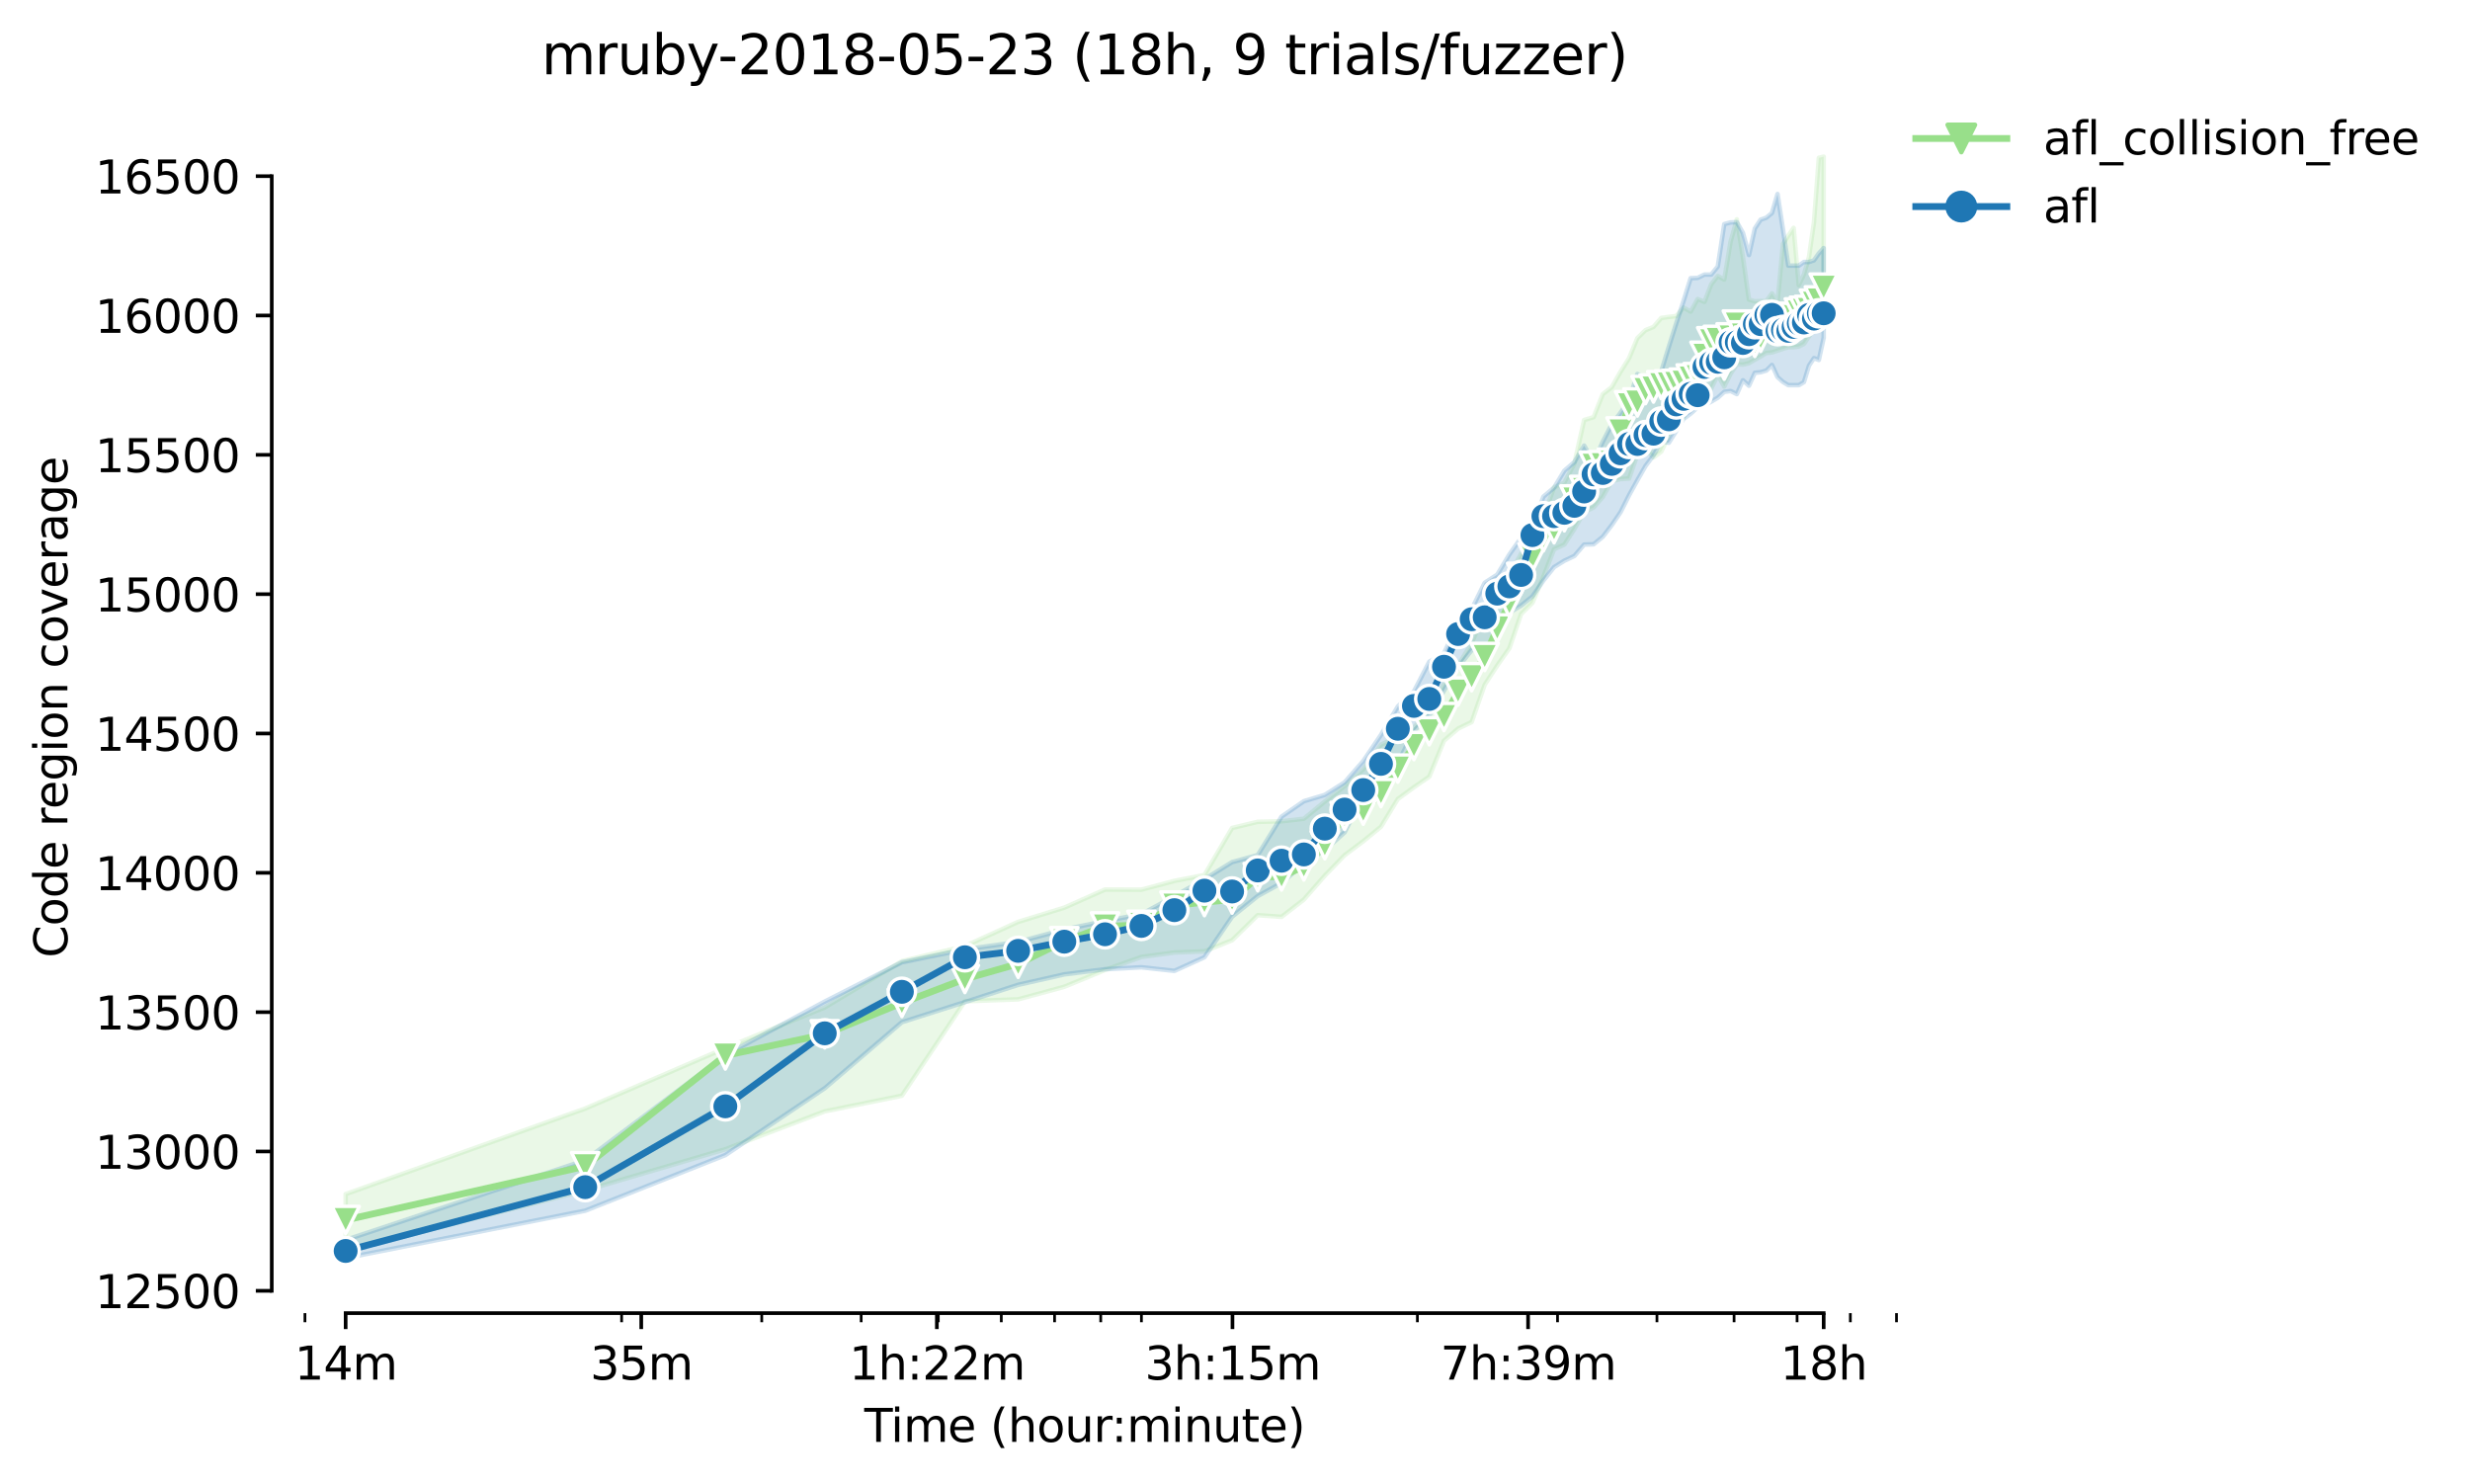 <?xml version="1.0" encoding="utf-8" standalone="no"?>
<!DOCTYPE svg PUBLIC "-//W3C//DTD SVG 1.1//EN"
  "http://www.w3.org/Graphics/SVG/1.1/DTD/svg11.dtd">
<svg height="325.986pt" version="1.1" viewBox="0 0 542.545 325.986" width="542.545pt" xmlns="http://www.w3.org/2000/svg" xmlns:xlink="http://www.w3.org/1999/xlink">
 <defs>
  <style type="text/css">*{stroke-linecap:butt;stroke-linejoin:round;}</style>
 </defs>
 <g id="figure_1">
  <g id="patch_1">
   <path d="M 0 325.986 
L 542.545 325.986 
L 542.545 0 
L 0 0 
z
" style="fill:#ffffff;"/>
  </g>
  <g id="axes_1">
   <g id="patch_2">
    <path d="M 59.691 288.43 
L 416.811 288.43 
L 416.811 22.318 
L 59.691 22.318 
z
" style="fill:#ffffff;"/>
   </g>
   <g id="PolyCollection_1">
    <defs>
     <path d="M 75.923 -63.699 
L 75.923 -51.274 
L 128.542 -64.495 
L 159.322 -73.554 
L 181.161 -81.878 
L 198.101 -85.305 
L 211.941 -106.054 
L 223.643 -106.483 
L 233.78 -109.237 
L 242.721 -112.94 
L 250.719 -115.786 
L 257.955 -116.766 
L 264.56 -117.01 
L 270.636 -119.459 
L 276.262 -124.967 
L 281.5 -124.6 
L 286.399 -128.395 
L 291.001 -133.659 
L 295.34 -138.127 
L 299.445 -141.21 
L 303.338 -144.4 
L 307.042 -150.491 
L 310.574 -153.061 
L 313.948 -155.387 
L 317.179 -163.283 
L 320.278 -165.945 
L 323.255 -167.384 
L 326.12 -175.585 
L 328.881 -179.809 
L 331.545 -183.603 
L 334.118 -191.132 
L 336.608 -193.58 
L 339.018 -199.334 
L 341.354 -205.332 
L 343.62 -206.372 
L 345.82 -209.8 
L 347.959 -213.534 
L 350.039 -214.513 
L 352.063 -216.839 
L 354.035 -220.327 
L 355.957 -220.756 
L 357.832 -220.878 
L 359.661 -226.142 
L 361.447 -227.458 
L 363.193 -225.499 
L 364.899 -226.785 
L 366.567 -230.304 
L 368.2 -232.967 
L 369.798 -234.208 
L 371.363 -237.71 
L 372.897 -238.567 
L 374.4 -238.2 
L 375.874 -240.709 
L 377.32 -243.586 
L 378.739 -241.077 
L 380.132 -243.892 
L 381.5 -245.973 
L 382.843 -245.912 
L 384.164 -246.218 
L 385.461 -246.983 
L 386.737 -247.687 
L 387.992 -248.452 
L 389.226 -248.574 
L 390.441 -248.972 
L 391.637 -249.37 
L 392.814 -249.737 
L 393.973 -249.737 
L 395.114 -249.89 
L 396.239 -250.441 
L 397.347 -252.094 
L 398.439 -253.685 
L 399.516 -258.276 
L 400.578 -256.011 
L 400.578 -291.572 
L 400.578 -291.572 
L 399.516 -291.327 
L 398.439 -277.127 
L 397.347 -269.538 
L 396.239 -265.682 
L 395.114 -263.356 
L 393.973 -275.934 
L 392.814 -274.22 
L 391.637 -272.415 
L 390.441 -259.561 
L 389.226 -261.55 
L 387.992 -259.867 
L 386.737 -259.867 
L 385.461 -259.806 
L 384.164 -260.173 
L 382.843 -269.538 
L 381.5 -277.801 
L 380.132 -272.904 
L 378.739 -264.58 
L 377.32 -265.366 
L 375.874 -263.54 
L 374.4 -259.683 
L 372.897 -260.296 
L 371.363 -257.541 
L 369.798 -258.429 
L 368.2 -256.563 
L 366.567 -256.378 
L 364.899 -256.142 
L 363.193 -254.175 
L 361.447 -253.471 
L 359.661 -251.727 
L 357.832 -247.32 
L 355.957 -244.321 
L 354.035 -240.954 
L 352.063 -239.424 
L 350.039 -234.344 
L 347.959 -233.732 
L 345.82 -224.184 
L 343.62 -219.96 
L 341.354 -218.92 
L 339.018 -212.554 
L 336.608 -207.535 
L 334.118 -204.353 
L 331.545 -199.701 
L 328.881 -195.233 
L 326.12 -191.56 
L 323.255 -184.705 
L 320.278 -179.822 
L 317.179 -175.769 
L 313.948 -170.015 
L 310.574 -166.159 
L 307.042 -164.201 
L 303.338 -162.426 
L 299.445 -157.04 
L 295.34 -153.306 
L 291.001 -149.94 
L 286.399 -146.145 
L 281.5 -145.594 
L 276.262 -145.472 
L 270.636 -144.125 
L 264.56 -133.781 
L 257.955 -132.496 
L 250.719 -130.568 
L 242.721 -130.598 
L 233.78 -126.62 
L 223.643 -123.498 
L 211.941 -118.173 
L 198.101 -114.868 
L 181.161 -104.708 
L 159.322 -95.772 
L 128.542 -82.49 
L 75.923 -63.699 
z
" id="ma0860c6c07" style="stroke:#98df8a;stroke-opacity:0.2;"/>
    </defs>
    <g clip-path="url(#p2aa9635c34)">
     <use style="fill:#98df8a;fill-opacity:0.2;stroke:#98df8a;stroke-opacity:0.2;" x="0" xlink:href="#ma0860c6c07" y="325.986"/>
    </g>
   </g>
   <g id="PolyCollection_2">
    <defs>
     <path d="M 75.923 -53.631 
L 75.923 -49.652 
L 128.542 -60.054 
L 159.322 -72.268 
L 181.161 -86.958 
L 198.101 -101.464 
L 211.941 -105.871 
L 223.643 -109.666 
L 233.78 -111.961 
L 242.721 -113.093 
L 250.719 -113.522 
L 257.955 -112.726 
L 264.56 -115.725 
L 270.636 -124.631 
L 276.262 -129.16 
L 281.5 -132.037 
L 286.399 -136.291 
L 291.001 -139.257 
L 295.34 -143.146 
L 299.445 -151.194 
L 303.338 -155.693 
L 307.042 -158.447 
L 310.574 -165.425 
L 313.948 -168.791 
L 317.179 -174.3 
L 320.278 -179.441 
L 323.255 -183.175 
L 326.12 -183.603 
L 328.881 -186.235 
L 331.545 -191.438 
L 334.118 -192.968 
L 336.608 -194.988 
L 339.018 -198.477 
L 341.354 -201.415 
L 343.62 -202.822 
L 345.82 -203.863 
L 347.959 -206.372 
L 350.039 -206.434 
L 352.063 -208.086 
L 354.035 -210.657 
L 355.957 -213.472 
L 357.832 -217.206 
L 359.661 -220.511 
L 361.447 -223.633 
L 363.193 -225.959 
L 364.899 -229.019 
L 366.567 -228.743 
L 368.2 -231.345 
L 369.798 -233.977 
L 371.363 -235.14 
L 372.897 -236.547 
L 374.4 -237.037 
L 375.874 -237.771 
L 377.32 -238.628 
L 378.739 -239.914 
L 380.132 -240.097 
L 381.5 -239.424 
L 382.843 -242.454 
L 384.164 -241.26 
L 385.461 -244.099 
L 386.737 -244.229 
L 387.992 -244.596 
L 389.226 -245.82 
L 390.441 -243.158 
L 391.637 -242.087 
L 392.814 -241.383 
L 393.973 -241.383 
L 395.114 -241.383 
L 396.239 -242.056 
L 397.347 -245.667 
L 398.439 -247.32 
L 399.516 -246.922 
L 400.578 -251.788 
L 400.578 -271.496 
L 400.578 -271.496 
L 399.516 -270.333 
L 398.439 -268.803 
L 397.347 -268.436 
L 396.239 -268.436 
L 395.114 -267.64 
L 393.973 -267.64 
L 392.814 -267.64 
L 391.637 -275.567 
L 390.441 -283.371 
L 389.226 -279.208 
L 387.992 -278.168 
L 386.737 -277.74 
L 385.461 -275.799 
L 384.164 -269.966 
L 382.843 -274.832 
L 381.5 -277.189 
L 380.132 -277.127 
L 378.739 -276.76 
L 377.32 -267.457 
L 375.874 -265.682 
L 374.4 -265.682 
L 372.897 -264.947 
L 371.363 -264.886 
L 369.798 -259.867 
L 368.2 -254.971 
L 366.567 -249.829 
L 364.899 -244.382 
L 363.193 -244.205 
L 361.447 -242.913 
L 359.661 -243.831 
L 357.832 -238.139 
L 355.957 -235.323 
L 354.035 -232.814 
L 352.063 -228.958 
L 350.039 -224.551 
L 347.959 -228.102 
L 345.82 -224.49 
L 343.62 -222.592 
L 341.354 -218.859 
L 339.018 -216.9 
L 336.608 -210.351 
L 334.118 -207.841 
L 331.545 -204.199 
L 328.881 -199.762 
L 326.12 -197.987 
L 323.255 -192.172 
L 320.278 -189.051 
L 317.179 -182.502 
L 313.948 -180.637 
L 310.574 -174.116 
L 307.042 -170.811 
L 303.338 -164.568 
L 299.445 -158.815 
L 295.34 -154.132 
L 291.001 -151.378 
L 286.399 -150.001 
L 281.5 -146.615 
L 276.262 -138.157 
L 270.636 -136.627 
L 264.56 -132.863 
L 257.955 -129.129 
L 250.719 -125.181 
L 242.721 -123.682 
L 233.78 -121.821 
L 223.643 -119.091 
L 211.941 -117.439 
L 198.101 -114.623 
L 181.161 -105.993 
L 159.322 -94.241 
L 128.542 -71.136 
L 75.923 -53.631 
z
" id="m2791c856d9" style="stroke:#1f77b4;stroke-opacity:0.2;"/>
    </defs>
    <g clip-path="url(#p2aa9635c34)">
     <use style="fill:#1f77b4;fill-opacity:0.2;stroke:#1f77b4;stroke-opacity:0.2;" x="0" xlink:href="#m2791c856d9" y="325.986"/>
    </g>
   </g>
   <g id="matplotlib.axis_1">
    <g id="xtick_1">
     <g id="line2d_1">
      <defs>
       <path d="M 0 0 
L 0 3.5 
" id="m7e7cefda43" style="stroke:#000000;stroke-width:0.8;"/>
      </defs>
      <g>
       <use style="stroke:#000000;stroke-width:0.8;" x="75.923" xlink:href="#m7e7cefda43" y="288.43"/>
      </g>
     </g>
     <g id="text_1">
      <!-- 14m -->
      <g transform="translate(64.691 303.029)scale(0.1 -0.1)">
       <defs>
        <path d="M 794 531 
L 1825 531 
L 1825 4091 
L 703 3866 
L 703 4441 
L 1819 4666 
L 2450 4666 
L 2450 531 
L 3481 531 
L 3481 0 
L 794 0 
L 794 531 
z
" id="DejaVuSans-31" transform="scale(0.016)"/>
        <path d="M 2419 4116 
L 825 1625 
L 2419 1625 
L 2419 4116 
z
M 2253 4666 
L 3047 4666 
L 3047 1625 
L 3713 1625 
L 3713 1100 
L 3047 1100 
L 3047 0 
L 2419 0 
L 2419 1100 
L 313 1100 
L 313 1709 
L 2253 4666 
z
" id="DejaVuSans-34" transform="scale(0.016)"/>
        <path d="M 3328 2828 
Q 3544 3216 3844 3400 
Q 4144 3584 4550 3584 
Q 5097 3584 5394 3201 
Q 5691 2819 5691 2113 
L 5691 0 
L 5113 0 
L 5113 2094 
Q 5113 2597 4934 2840 
Q 4756 3084 4391 3084 
Q 3944 3084 3684 2787 
Q 3425 2491 3425 1978 
L 3425 0 
L 2847 0 
L 2847 2094 
Q 2847 2600 2669 2842 
Q 2491 3084 2119 3084 
Q 1678 3084 1418 2786 
Q 1159 2488 1159 1978 
L 1159 0 
L 581 0 
L 581 3500 
L 1159 3500 
L 1159 2956 
Q 1356 3278 1631 3431 
Q 1906 3584 2284 3584 
Q 2666 3584 2933 3390 
Q 3200 3197 3328 2828 
z
" id="DejaVuSans-6d" transform="scale(0.016)"/>
       </defs>
       <use xlink:href="#DejaVuSans-31"/>
       <use x="63.623" xlink:href="#DejaVuSans-34"/>
       <use x="127.246" xlink:href="#DejaVuSans-6d"/>
      </g>
     </g>
    </g>
    <g id="xtick_2">
     <g id="line2d_2">
      <g>
       <use style="stroke:#000000;stroke-width:0.8;" x="140.854" xlink:href="#m7e7cefda43" y="288.43"/>
      </g>
     </g>
     <g id="text_2">
      <!-- 35m -->
      <g transform="translate(129.622 303.029)scale(0.1 -0.1)">
       <defs>
        <path d="M 2597 2516 
Q 3050 2419 3304 2112 
Q 3559 1806 3559 1356 
Q 3559 666 3084 287 
Q 2609 -91 1734 -91 
Q 1441 -91 1130 -33 
Q 819 25 488 141 
L 488 750 
Q 750 597 1062 519 
Q 1375 441 1716 441 
Q 2309 441 2620 675 
Q 2931 909 2931 1356 
Q 2931 1769 2642 2001 
Q 2353 2234 1838 2234 
L 1294 2234 
L 1294 2753 
L 1863 2753 
Q 2328 2753 2575 2939 
Q 2822 3125 2822 3475 
Q 2822 3834 2567 4026 
Q 2313 4219 1838 4219 
Q 1578 4219 1281 4162 
Q 984 4106 628 3988 
L 628 4550 
Q 988 4650 1302 4700 
Q 1616 4750 1894 4750 
Q 2613 4750 3031 4423 
Q 3450 4097 3450 3541 
Q 3450 3153 3228 2886 
Q 3006 2619 2597 2516 
z
" id="DejaVuSans-33" transform="scale(0.016)"/>
        <path d="M 691 4666 
L 3169 4666 
L 3169 4134 
L 1269 4134 
L 1269 2991 
Q 1406 3038 1543 3061 
Q 1681 3084 1819 3084 
Q 2600 3084 3056 2656 
Q 3513 2228 3513 1497 
Q 3513 744 3044 326 
Q 2575 -91 1722 -91 
Q 1428 -91 1123 -41 
Q 819 9 494 109 
L 494 744 
Q 775 591 1075 516 
Q 1375 441 1709 441 
Q 2250 441 2565 725 
Q 2881 1009 2881 1497 
Q 2881 1984 2565 2268 
Q 2250 2553 1709 2553 
Q 1456 2553 1204 2497 
Q 953 2441 691 2322 
L 691 4666 
z
" id="DejaVuSans-35" transform="scale(0.016)"/>
       </defs>
       <use xlink:href="#DejaVuSans-33"/>
       <use x="63.623" xlink:href="#DejaVuSans-35"/>
       <use x="127.246" xlink:href="#DejaVuSans-6d"/>
      </g>
     </g>
    </g>
    <g id="xtick_3">
     <g id="line2d_3">
      <g>
       <use style="stroke:#000000;stroke-width:0.8;" x="205.786" xlink:href="#m7e7cefda43" y="288.43"/>
      </g>
     </g>
     <g id="text_3">
      <!-- 1h:22m -->
      <g transform="translate(186.518 303.029)scale(0.1 -0.1)">
       <defs>
        <path d="M 3513 2113 
L 3513 0 
L 2938 0 
L 2938 2094 
Q 2938 2591 2744 2837 
Q 2550 3084 2163 3084 
Q 1697 3084 1428 2787 
Q 1159 2491 1159 1978 
L 1159 0 
L 581 0 
L 581 4863 
L 1159 4863 
L 1159 2956 
Q 1366 3272 1645 3428 
Q 1925 3584 2291 3584 
Q 2894 3584 3203 3211 
Q 3513 2838 3513 2113 
z
" id="DejaVuSans-68" transform="scale(0.016)"/>
        <path d="M 750 794 
L 1409 794 
L 1409 0 
L 750 0 
L 750 794 
z
M 750 3309 
L 1409 3309 
L 1409 2516 
L 750 2516 
L 750 3309 
z
" id="DejaVuSans-3a" transform="scale(0.016)"/>
        <path d="M 1228 531 
L 3431 531 
L 3431 0 
L 469 0 
L 469 531 
Q 828 903 1448 1529 
Q 2069 2156 2228 2338 
Q 2531 2678 2651 2914 
Q 2772 3150 2772 3378 
Q 2772 3750 2511 3984 
Q 2250 4219 1831 4219 
Q 1534 4219 1204 4116 
Q 875 4013 500 3803 
L 500 4441 
Q 881 4594 1212 4672 
Q 1544 4750 1819 4750 
Q 2544 4750 2975 4387 
Q 3406 4025 3406 3419 
Q 3406 3131 3298 2873 
Q 3191 2616 2906 2266 
Q 2828 2175 2409 1742 
Q 1991 1309 1228 531 
z
" id="DejaVuSans-32" transform="scale(0.016)"/>
       </defs>
       <use xlink:href="#DejaVuSans-31"/>
       <use x="63.623" xlink:href="#DejaVuSans-68"/>
       <use x="127.002" xlink:href="#DejaVuSans-3a"/>
       <use x="160.693" xlink:href="#DejaVuSans-32"/>
       <use x="224.316" xlink:href="#DejaVuSans-32"/>
       <use x="287.939" xlink:href="#DejaVuSans-6d"/>
      </g>
     </g>
    </g>
    <g id="xtick_4">
     <g id="line2d_4">
      <g>
       <use style="stroke:#000000;stroke-width:0.8;" x="270.717" xlink:href="#m7e7cefda43" y="288.43"/>
      </g>
     </g>
     <g id="text_4">
      <!-- 3h:15m -->
      <g transform="translate(251.45 303.029)scale(0.1 -0.1)">
       <use xlink:href="#DejaVuSans-33"/>
       <use x="63.623" xlink:href="#DejaVuSans-68"/>
       <use x="127.002" xlink:href="#DejaVuSans-3a"/>
       <use x="160.693" xlink:href="#DejaVuSans-31"/>
       <use x="224.316" xlink:href="#DejaVuSans-35"/>
       <use x="287.939" xlink:href="#DejaVuSans-6d"/>
      </g>
     </g>
    </g>
    <g id="xtick_5">
     <g id="line2d_5">
      <g>
       <use style="stroke:#000000;stroke-width:0.8;" x="335.648" xlink:href="#m7e7cefda43" y="288.43"/>
      </g>
     </g>
     <g id="text_5">
      <!-- 7h:39m -->
      <g transform="translate(316.381 303.029)scale(0.1 -0.1)">
       <defs>
        <path d="M 525 4666 
L 3525 4666 
L 3525 4397 
L 1831 0 
L 1172 0 
L 2766 4134 
L 525 4134 
L 525 4666 
z
" id="DejaVuSans-37" transform="scale(0.016)"/>
        <path d="M 703 97 
L 703 672 
Q 941 559 1184 500 
Q 1428 441 1663 441 
Q 2288 441 2617 861 
Q 2947 1281 2994 2138 
Q 2813 1869 2534 1725 
Q 2256 1581 1919 1581 
Q 1219 1581 811 2004 
Q 403 2428 403 3163 
Q 403 3881 828 4315 
Q 1253 4750 1959 4750 
Q 2769 4750 3195 4129 
Q 3622 3509 3622 2328 
Q 3622 1225 3098 567 
Q 2575 -91 1691 -91 
Q 1453 -91 1209 -44 
Q 966 3 703 97 
z
M 1959 2075 
Q 2384 2075 2632 2365 
Q 2881 2656 2881 3163 
Q 2881 3666 2632 3958 
Q 2384 4250 1959 4250 
Q 1534 4250 1286 3958 
Q 1038 3666 1038 3163 
Q 1038 2656 1286 2365 
Q 1534 2075 1959 2075 
z
" id="DejaVuSans-39" transform="scale(0.016)"/>
       </defs>
       <use xlink:href="#DejaVuSans-37"/>
       <use x="63.623" xlink:href="#DejaVuSans-68"/>
       <use x="127.002" xlink:href="#DejaVuSans-3a"/>
       <use x="160.693" xlink:href="#DejaVuSans-33"/>
       <use x="224.316" xlink:href="#DejaVuSans-39"/>
       <use x="287.939" xlink:href="#DejaVuSans-6d"/>
      </g>
     </g>
    </g>
    <g id="xtick_6">
     <g id="line2d_6">
      <g>
       <use style="stroke:#000000;stroke-width:0.8;" x="400.579" xlink:href="#m7e7cefda43" y="288.43"/>
      </g>
     </g>
     <g id="text_6">
      <!-- 18h -->
      <g transform="translate(391.048 303.029)scale(0.1 -0.1)">
       <defs>
        <path d="M 2034 2216 
Q 1584 2216 1326 1975 
Q 1069 1734 1069 1313 
Q 1069 891 1326 650 
Q 1584 409 2034 409 
Q 2484 409 2743 651 
Q 3003 894 3003 1313 
Q 3003 1734 2745 1975 
Q 2488 2216 2034 2216 
z
M 1403 2484 
Q 997 2584 770 2862 
Q 544 3141 544 3541 
Q 544 4100 942 4425 
Q 1341 4750 2034 4750 
Q 2731 4750 3128 4425 
Q 3525 4100 3525 3541 
Q 3525 3141 3298 2862 
Q 3072 2584 2669 2484 
Q 3125 2378 3379 2068 
Q 3634 1759 3634 1313 
Q 3634 634 3220 271 
Q 2806 -91 2034 -91 
Q 1263 -91 848 271 
Q 434 634 434 1313 
Q 434 1759 690 2068 
Q 947 2378 1403 2484 
z
M 1172 3481 
Q 1172 3119 1398 2916 
Q 1625 2713 2034 2713 
Q 2441 2713 2670 2916 
Q 2900 3119 2900 3481 
Q 2900 3844 2670 4047 
Q 2441 4250 2034 4250 
Q 1625 4250 1398 4047 
Q 1172 3844 1172 3481 
z
" id="DejaVuSans-38" transform="scale(0.016)"/>
       </defs>
       <use xlink:href="#DejaVuSans-31"/>
       <use x="63.623" xlink:href="#DejaVuSans-38"/>
       <use x="127.246" xlink:href="#DejaVuSans-68"/>
      </g>
     </g>
    </g>
    <g id="xtick_7">
     <g id="line2d_7">
      <defs>
       <path d="M 0 0 
L 0 2 
" id="m8d39d07e83" style="stroke:#000000;stroke-width:0.6;"/>
      </defs>
      <g>
       <use style="stroke:#000000;stroke-width:0.6;" x="66.982" xlink:href="#m8d39d07e83" y="288.43"/>
      </g>
     </g>
    </g>
    <g id="xtick_8">
     <g id="line2d_8">
      <g>
       <use style="stroke:#000000;stroke-width:0.6;" x="136.54" xlink:href="#m8d39d07e83" y="288.43"/>
      </g>
     </g>
    </g>
    <g id="xtick_9">
     <g id="line2d_9">
      <g>
       <use style="stroke:#000000;stroke-width:0.6;" x="167.321" xlink:href="#m8d39d07e83" y="288.43"/>
      </g>
     </g>
    </g>
    <g id="xtick_10">
     <g id="line2d_10">
      <g>
       <use style="stroke:#000000;stroke-width:0.6;" x="189.159" xlink:href="#m8d39d07e83" y="288.43"/>
      </g>
     </g>
    </g>
    <g id="xtick_11">
     <g id="line2d_11">
      <g>
       <use style="stroke:#000000;stroke-width:0.6;" x="206.099" xlink:href="#m8d39d07e83" y="288.43"/>
      </g>
     </g>
    </g>
    <g id="xtick_12">
     <g id="line2d_12">
      <g>
       <use style="stroke:#000000;stroke-width:0.6;" x="219.939" xlink:href="#m8d39d07e83" y="288.43"/>
      </g>
     </g>
    </g>
    <g id="xtick_13">
     <g id="line2d_13">
      <g>
       <use style="stroke:#000000;stroke-width:0.6;" x="231.641" xlink:href="#m8d39d07e83" y="288.43"/>
      </g>
     </g>
    </g>
    <g id="xtick_14">
     <g id="line2d_14">
      <g>
       <use style="stroke:#000000;stroke-width:0.6;" x="241.778" xlink:href="#m8d39d07e83" y="288.43"/>
      </g>
     </g>
    </g>
    <g id="xtick_15">
     <g id="line2d_15">
      <g>
       <use style="stroke:#000000;stroke-width:0.6;" x="250.719" xlink:href="#m8d39d07e83" y="288.43"/>
      </g>
     </g>
    </g>
    <g id="xtick_16">
     <g id="line2d_16">
      <g>
       <use style="stroke:#000000;stroke-width:0.6;" x="311.337" xlink:href="#m8d39d07e83" y="288.43"/>
      </g>
     </g>
    </g>
    <g id="xtick_17">
     <g id="line2d_17">
      <g>
       <use style="stroke:#000000;stroke-width:0.6;" x="342.117" xlink:href="#m8d39d07e83" y="288.43"/>
      </g>
     </g>
    </g>
    <g id="xtick_18">
     <g id="line2d_18">
      <g>
       <use style="stroke:#000000;stroke-width:0.6;" x="363.955" xlink:href="#m8d39d07e83" y="288.43"/>
      </g>
     </g>
    </g>
    <g id="xtick_19">
     <g id="line2d_19">
      <g>
       <use style="stroke:#000000;stroke-width:0.6;" x="380.895" xlink:href="#m8d39d07e83" y="288.43"/>
      </g>
     </g>
    </g>
    <g id="xtick_20">
     <g id="line2d_20">
      <g>
       <use style="stroke:#000000;stroke-width:0.6;" x="394.736" xlink:href="#m8d39d07e83" y="288.43"/>
      </g>
     </g>
    </g>
    <g id="xtick_21">
     <g id="line2d_21">
      <g>
       <use style="stroke:#000000;stroke-width:0.6;" x="406.438" xlink:href="#m8d39d07e83" y="288.43"/>
      </g>
     </g>
    </g>
    <g id="xtick_22">
     <g id="line2d_22">
      <g>
       <use style="stroke:#000000;stroke-width:0.6;" x="416.574" xlink:href="#m8d39d07e83" y="288.43"/>
      </g>
     </g>
    </g>
    <g id="text_7">
     <!-- Time (hour:minute) -->
     <g transform="translate(189.844 316.707)scale(0.1 -0.1)">
      <defs>
       <path d="M -19 4666 
L 3928 4666 
L 3928 4134 
L 2272 4134 
L 2272 0 
L 1638 0 
L 1638 4134 
L -19 4134 
L -19 4666 
z
" id="DejaVuSans-54" transform="scale(0.016)"/>
       <path d="M 603 3500 
L 1178 3500 
L 1178 0 
L 603 0 
L 603 3500 
z
M 603 4863 
L 1178 4863 
L 1178 4134 
L 603 4134 
L 603 4863 
z
" id="DejaVuSans-69" transform="scale(0.016)"/>
       <path d="M 3597 1894 
L 3597 1613 
L 953 1613 
Q 991 1019 1311 708 
Q 1631 397 2203 397 
Q 2534 397 2845 478 
Q 3156 559 3463 722 
L 3463 178 
Q 3153 47 2828 -22 
Q 2503 -91 2169 -91 
Q 1331 -91 842 396 
Q 353 884 353 1716 
Q 353 2575 817 3079 
Q 1281 3584 2069 3584 
Q 2775 3584 3186 3129 
Q 3597 2675 3597 1894 
z
M 3022 2063 
Q 3016 2534 2758 2815 
Q 2500 3097 2075 3097 
Q 1594 3097 1305 2825 
Q 1016 2553 972 2059 
L 3022 2063 
z
" id="DejaVuSans-65" transform="scale(0.016)"/>
       <path id="DejaVuSans-20" transform="scale(0.016)"/>
       <path d="M 1984 4856 
Q 1566 4138 1362 3434 
Q 1159 2731 1159 2009 
Q 1159 1288 1364 580 
Q 1569 -128 1984 -844 
L 1484 -844 
Q 1016 -109 783 600 
Q 550 1309 550 2009 
Q 550 2706 781 3412 
Q 1013 4119 1484 4856 
L 1984 4856 
z
" id="DejaVuSans-28" transform="scale(0.016)"/>
       <path d="M 1959 3097 
Q 1497 3097 1228 2736 
Q 959 2375 959 1747 
Q 959 1119 1226 758 
Q 1494 397 1959 397 
Q 2419 397 2687 759 
Q 2956 1122 2956 1747 
Q 2956 2369 2687 2733 
Q 2419 3097 1959 3097 
z
M 1959 3584 
Q 2709 3584 3137 3096 
Q 3566 2609 3566 1747 
Q 3566 888 3137 398 
Q 2709 -91 1959 -91 
Q 1206 -91 779 398 
Q 353 888 353 1747 
Q 353 2609 779 3096 
Q 1206 3584 1959 3584 
z
" id="DejaVuSans-6f" transform="scale(0.016)"/>
       <path d="M 544 1381 
L 544 3500 
L 1119 3500 
L 1119 1403 
Q 1119 906 1312 657 
Q 1506 409 1894 409 
Q 2359 409 2629 706 
Q 2900 1003 2900 1516 
L 2900 3500 
L 3475 3500 
L 3475 0 
L 2900 0 
L 2900 538 
Q 2691 219 2414 64 
Q 2138 -91 1772 -91 
Q 1169 -91 856 284 
Q 544 659 544 1381 
z
M 1991 3584 
L 1991 3584 
z
" id="DejaVuSans-75" transform="scale(0.016)"/>
       <path d="M 2631 2963 
Q 2534 3019 2420 3045 
Q 2306 3072 2169 3072 
Q 1681 3072 1420 2755 
Q 1159 2438 1159 1844 
L 1159 0 
L 581 0 
L 581 3500 
L 1159 3500 
L 1159 2956 
Q 1341 3275 1631 3429 
Q 1922 3584 2338 3584 
Q 2397 3584 2469 3576 
Q 2541 3569 2628 3553 
L 2631 2963 
z
" id="DejaVuSans-72" transform="scale(0.016)"/>
       <path d="M 3513 2113 
L 3513 0 
L 2938 0 
L 2938 2094 
Q 2938 2591 2744 2837 
Q 2550 3084 2163 3084 
Q 1697 3084 1428 2787 
Q 1159 2491 1159 1978 
L 1159 0 
L 581 0 
L 581 3500 
L 1159 3500 
L 1159 2956 
Q 1366 3272 1645 3428 
Q 1925 3584 2291 3584 
Q 2894 3584 3203 3211 
Q 3513 2838 3513 2113 
z
" id="DejaVuSans-6e" transform="scale(0.016)"/>
       <path d="M 1172 4494 
L 1172 3500 
L 2356 3500 
L 2356 3053 
L 1172 3053 
L 1172 1153 
Q 1172 725 1289 603 
Q 1406 481 1766 481 
L 2356 481 
L 2356 0 
L 1766 0 
Q 1100 0 847 248 
Q 594 497 594 1153 
L 594 3053 
L 172 3053 
L 172 3500 
L 594 3500 
L 594 4494 
L 1172 4494 
z
" id="DejaVuSans-74" transform="scale(0.016)"/>
       <path d="M 513 4856 
L 1013 4856 
Q 1481 4119 1714 3412 
Q 1947 2706 1947 2009 
Q 1947 1309 1714 600 
Q 1481 -109 1013 -844 
L 513 -844 
Q 928 -128 1133 580 
Q 1338 1288 1338 2009 
Q 1338 2731 1133 3434 
Q 928 4138 513 4856 
z
" id="DejaVuSans-29" transform="scale(0.016)"/>
      </defs>
      <use xlink:href="#DejaVuSans-54"/>
      <use x="57.959" xlink:href="#DejaVuSans-69"/>
      <use x="85.742" xlink:href="#DejaVuSans-6d"/>
      <use x="183.154" xlink:href="#DejaVuSans-65"/>
      <use x="244.678" xlink:href="#DejaVuSans-20"/>
      <use x="276.465" xlink:href="#DejaVuSans-28"/>
      <use x="315.479" xlink:href="#DejaVuSans-68"/>
      <use x="378.857" xlink:href="#DejaVuSans-6f"/>
      <use x="440.039" xlink:href="#DejaVuSans-75"/>
      <use x="503.418" xlink:href="#DejaVuSans-72"/>
      <use x="542.781" xlink:href="#DejaVuSans-3a"/>
      <use x="576.473" xlink:href="#DejaVuSans-6d"/>
      <use x="673.885" xlink:href="#DejaVuSans-69"/>
      <use x="701.668" xlink:href="#DejaVuSans-6e"/>
      <use x="765.047" xlink:href="#DejaVuSans-75"/>
      <use x="828.426" xlink:href="#DejaVuSans-74"/>
      <use x="867.635" xlink:href="#DejaVuSans-65"/>
      <use x="929.158" xlink:href="#DejaVuSans-29"/>
     </g>
    </g>
   </g>
   <g id="matplotlib.axis_2">
    <g id="ytick_1">
     <g id="line2d_23">
      <defs>
       <path d="M 0 0 
L -3.5 0 
" id="mf529225525" style="stroke:#000000;stroke-width:0.8;"/>
      </defs>
      <g>
       <use style="stroke:#000000;stroke-width:0.8;" x="59.691" xlink:href="#mf529225525" y="283.526"/>
      </g>
     </g>
     <g id="text_8">
      <!-- 12500 -->
      <g transform="translate(20.878 287.325)scale(0.1 -0.1)">
       <defs>
        <path d="M 2034 4250 
Q 1547 4250 1301 3770 
Q 1056 3291 1056 2328 
Q 1056 1369 1301 889 
Q 1547 409 2034 409 
Q 2525 409 2770 889 
Q 3016 1369 3016 2328 
Q 3016 3291 2770 3770 
Q 2525 4250 2034 4250 
z
M 2034 4750 
Q 2819 4750 3233 4129 
Q 3647 3509 3647 2328 
Q 3647 1150 3233 529 
Q 2819 -91 2034 -91 
Q 1250 -91 836 529 
Q 422 1150 422 2328 
Q 422 3509 836 4129 
Q 1250 4750 2034 4750 
z
" id="DejaVuSans-30" transform="scale(0.016)"/>
       </defs>
       <use xlink:href="#DejaVuSans-31"/>
       <use x="63.623" xlink:href="#DejaVuSans-32"/>
       <use x="127.246" xlink:href="#DejaVuSans-35"/>
       <use x="190.869" xlink:href="#DejaVuSans-30"/>
       <use x="254.492" xlink:href="#DejaVuSans-30"/>
      </g>
     </g>
    </g>
    <g id="ytick_2">
     <g id="line2d_24">
      <g>
       <use style="stroke:#000000;stroke-width:0.8;" x="59.691" xlink:href="#mf529225525" y="252.923"/>
      </g>
     </g>
     <g id="text_9">
      <!-- 13000 -->
      <g transform="translate(20.878 256.722)scale(0.1 -0.1)">
       <use xlink:href="#DejaVuSans-31"/>
       <use x="63.623" xlink:href="#DejaVuSans-33"/>
       <use x="127.246" xlink:href="#DejaVuSans-30"/>
       <use x="190.869" xlink:href="#DejaVuSans-30"/>
       <use x="254.492" xlink:href="#DejaVuSans-30"/>
      </g>
     </g>
    </g>
    <g id="ytick_3">
     <g id="line2d_25">
      <g>
       <use style="stroke:#000000;stroke-width:0.8;" x="59.691" xlink:href="#mf529225525" y="222.319"/>
      </g>
     </g>
     <g id="text_10">
      <!-- 13500 -->
      <g transform="translate(20.878 226.118)scale(0.1 -0.1)">
       <use xlink:href="#DejaVuSans-31"/>
       <use x="63.623" xlink:href="#DejaVuSans-33"/>
       <use x="127.246" xlink:href="#DejaVuSans-35"/>
       <use x="190.869" xlink:href="#DejaVuSans-30"/>
       <use x="254.492" xlink:href="#DejaVuSans-30"/>
      </g>
     </g>
    </g>
    <g id="ytick_4">
     <g id="line2d_26">
      <g>
       <use style="stroke:#000000;stroke-width:0.8;" x="59.691" xlink:href="#mf529225525" y="191.716"/>
      </g>
     </g>
     <g id="text_11">
      <!-- 14000 -->
      <g transform="translate(20.878 195.515)scale(0.1 -0.1)">
       <use xlink:href="#DejaVuSans-31"/>
       <use x="63.623" xlink:href="#DejaVuSans-34"/>
       <use x="127.246" xlink:href="#DejaVuSans-30"/>
       <use x="190.869" xlink:href="#DejaVuSans-30"/>
       <use x="254.492" xlink:href="#DejaVuSans-30"/>
      </g>
     </g>
    </g>
    <g id="ytick_5">
     <g id="line2d_27">
      <g>
       <use style="stroke:#000000;stroke-width:0.8;" x="59.691" xlink:href="#mf529225525" y="161.112"/>
      </g>
     </g>
     <g id="text_12">
      <!-- 14500 -->
      <g transform="translate(20.878 164.911)scale(0.1 -0.1)">
       <use xlink:href="#DejaVuSans-31"/>
       <use x="63.623" xlink:href="#DejaVuSans-34"/>
       <use x="127.246" xlink:href="#DejaVuSans-35"/>
       <use x="190.869" xlink:href="#DejaVuSans-30"/>
       <use x="254.492" xlink:href="#DejaVuSans-30"/>
      </g>
     </g>
    </g>
    <g id="ytick_6">
     <g id="line2d_28">
      <g>
       <use style="stroke:#000000;stroke-width:0.8;" x="59.691" xlink:href="#mf529225525" y="130.509"/>
      </g>
     </g>
     <g id="text_13">
      <!-- 15000 -->
      <g transform="translate(20.878 134.308)scale(0.1 -0.1)">
       <use xlink:href="#DejaVuSans-31"/>
       <use x="63.623" xlink:href="#DejaVuSans-35"/>
       <use x="127.246" xlink:href="#DejaVuSans-30"/>
       <use x="190.869" xlink:href="#DejaVuSans-30"/>
       <use x="254.492" xlink:href="#DejaVuSans-30"/>
      </g>
     </g>
    </g>
    <g id="ytick_7">
     <g id="line2d_29">
      <g>
       <use style="stroke:#000000;stroke-width:0.8;" x="59.691" xlink:href="#mf529225525" y="99.905"/>
      </g>
     </g>
     <g id="text_14">
      <!-- 15500 -->
      <g transform="translate(20.878 103.705)scale(0.1 -0.1)">
       <use xlink:href="#DejaVuSans-31"/>
       <use x="63.623" xlink:href="#DejaVuSans-35"/>
       <use x="127.246" xlink:href="#DejaVuSans-35"/>
       <use x="190.869" xlink:href="#DejaVuSans-30"/>
       <use x="254.492" xlink:href="#DejaVuSans-30"/>
      </g>
     </g>
    </g>
    <g id="ytick_8">
     <g id="line2d_30">
      <g>
       <use style="stroke:#000000;stroke-width:0.8;" x="59.691" xlink:href="#mf529225525" y="69.302"/>
      </g>
     </g>
     <g id="text_15">
      <!-- 16000 -->
      <g transform="translate(20.878 73.101)scale(0.1 -0.1)">
       <defs>
        <path d="M 2113 2584 
Q 1688 2584 1439 2293 
Q 1191 2003 1191 1497 
Q 1191 994 1439 701 
Q 1688 409 2113 409 
Q 2538 409 2786 701 
Q 3034 994 3034 1497 
Q 3034 2003 2786 2293 
Q 2538 2584 2113 2584 
z
M 3366 4563 
L 3366 3988 
Q 3128 4100 2886 4159 
Q 2644 4219 2406 4219 
Q 1781 4219 1451 3797 
Q 1122 3375 1075 2522 
Q 1259 2794 1537 2939 
Q 1816 3084 2150 3084 
Q 2853 3084 3261 2657 
Q 3669 2231 3669 1497 
Q 3669 778 3244 343 
Q 2819 -91 2113 -91 
Q 1303 -91 875 529 
Q 447 1150 447 2328 
Q 447 3434 972 4092 
Q 1497 4750 2381 4750 
Q 2619 4750 2861 4703 
Q 3103 4656 3366 4563 
z
" id="DejaVuSans-36" transform="scale(0.016)"/>
       </defs>
       <use xlink:href="#DejaVuSans-31"/>
       <use x="63.623" xlink:href="#DejaVuSans-36"/>
       <use x="127.246" xlink:href="#DejaVuSans-30"/>
       <use x="190.869" xlink:href="#DejaVuSans-30"/>
       <use x="254.492" xlink:href="#DejaVuSans-30"/>
      </g>
     </g>
    </g>
    <g id="ytick_9">
     <g id="line2d_31">
      <g>
       <use style="stroke:#000000;stroke-width:0.8;" x="59.691" xlink:href="#mf529225525" y="38.699"/>
      </g>
     </g>
     <g id="text_16">
      <!-- 16500 -->
      <g transform="translate(20.878 42.498)scale(0.1 -0.1)">
       <use xlink:href="#DejaVuSans-31"/>
       <use x="63.623" xlink:href="#DejaVuSans-36"/>
       <use x="127.246" xlink:href="#DejaVuSans-35"/>
       <use x="190.869" xlink:href="#DejaVuSans-30"/>
       <use x="254.492" xlink:href="#DejaVuSans-30"/>
      </g>
     </g>
    </g>
    <g id="text_17">
     <!-- Code region coverage -->
     <g transform="translate(14.798 210.38)rotate(-90)scale(0.1 -0.1)">
      <defs>
       <path d="M 4122 4306 
L 4122 3641 
Q 3803 3938 3442 4084 
Q 3081 4231 2675 4231 
Q 1875 4231 1450 3742 
Q 1025 3253 1025 2328 
Q 1025 1406 1450 917 
Q 1875 428 2675 428 
Q 3081 428 3442 575 
Q 3803 722 4122 1019 
L 4122 359 
Q 3791 134 3420 21 
Q 3050 -91 2638 -91 
Q 1578 -91 968 557 
Q 359 1206 359 2328 
Q 359 3453 968 4101 
Q 1578 4750 2638 4750 
Q 3056 4750 3426 4639 
Q 3797 4528 4122 4306 
z
" id="DejaVuSans-43" transform="scale(0.016)"/>
       <path d="M 2906 2969 
L 2906 4863 
L 3481 4863 
L 3481 0 
L 2906 0 
L 2906 525 
Q 2725 213 2448 61 
Q 2172 -91 1784 -91 
Q 1150 -91 751 415 
Q 353 922 353 1747 
Q 353 2572 751 3078 
Q 1150 3584 1784 3584 
Q 2172 3584 2448 3432 
Q 2725 3281 2906 2969 
z
M 947 1747 
Q 947 1113 1208 752 
Q 1469 391 1925 391 
Q 2381 391 2643 752 
Q 2906 1113 2906 1747 
Q 2906 2381 2643 2742 
Q 2381 3103 1925 3103 
Q 1469 3103 1208 2742 
Q 947 2381 947 1747 
z
" id="DejaVuSans-64" transform="scale(0.016)"/>
       <path d="M 2906 1791 
Q 2906 2416 2648 2759 
Q 2391 3103 1925 3103 
Q 1463 3103 1205 2759 
Q 947 2416 947 1791 
Q 947 1169 1205 825 
Q 1463 481 1925 481 
Q 2391 481 2648 825 
Q 2906 1169 2906 1791 
z
M 3481 434 
Q 3481 -459 3084 -895 
Q 2688 -1331 1869 -1331 
Q 1566 -1331 1297 -1286 
Q 1028 -1241 775 -1147 
L 775 -588 
Q 1028 -725 1275 -790 
Q 1522 -856 1778 -856 
Q 2344 -856 2625 -561 
Q 2906 -266 2906 331 
L 2906 616 
Q 2728 306 2450 153 
Q 2172 0 1784 0 
Q 1141 0 747 490 
Q 353 981 353 1791 
Q 353 2603 747 3093 
Q 1141 3584 1784 3584 
Q 2172 3584 2450 3431 
Q 2728 3278 2906 2969 
L 2906 3500 
L 3481 3500 
L 3481 434 
z
" id="DejaVuSans-67" transform="scale(0.016)"/>
       <path d="M 3122 3366 
L 3122 2828 
Q 2878 2963 2633 3030 
Q 2388 3097 2138 3097 
Q 1578 3097 1268 2742 
Q 959 2388 959 1747 
Q 959 1106 1268 751 
Q 1578 397 2138 397 
Q 2388 397 2633 464 
Q 2878 531 3122 666 
L 3122 134 
Q 2881 22 2623 -34 
Q 2366 -91 2075 -91 
Q 1284 -91 818 406 
Q 353 903 353 1747 
Q 353 2603 823 3093 
Q 1294 3584 2113 3584 
Q 2378 3584 2631 3529 
Q 2884 3475 3122 3366 
z
" id="DejaVuSans-63" transform="scale(0.016)"/>
       <path d="M 191 3500 
L 800 3500 
L 1894 563 
L 2988 3500 
L 3597 3500 
L 2284 0 
L 1503 0 
L 191 3500 
z
" id="DejaVuSans-76" transform="scale(0.016)"/>
       <path d="M 2194 1759 
Q 1497 1759 1228 1600 
Q 959 1441 959 1056 
Q 959 750 1161 570 
Q 1363 391 1709 391 
Q 2188 391 2477 730 
Q 2766 1069 2766 1631 
L 2766 1759 
L 2194 1759 
z
M 3341 1997 
L 3341 0 
L 2766 0 
L 2766 531 
Q 2569 213 2275 61 
Q 1981 -91 1556 -91 
Q 1019 -91 701 211 
Q 384 513 384 1019 
Q 384 1609 779 1909 
Q 1175 2209 1959 2209 
L 2766 2209 
L 2766 2266 
Q 2766 2663 2505 2880 
Q 2244 3097 1772 3097 
Q 1472 3097 1187 3025 
Q 903 2953 641 2809 
L 641 3341 
Q 956 3463 1253 3523 
Q 1550 3584 1831 3584 
Q 2591 3584 2966 3190 
Q 3341 2797 3341 1997 
z
" id="DejaVuSans-61" transform="scale(0.016)"/>
      </defs>
      <use xlink:href="#DejaVuSans-43"/>
      <use x="69.824" xlink:href="#DejaVuSans-6f"/>
      <use x="131.006" xlink:href="#DejaVuSans-64"/>
      <use x="194.482" xlink:href="#DejaVuSans-65"/>
      <use x="256.006" xlink:href="#DejaVuSans-20"/>
      <use x="287.793" xlink:href="#DejaVuSans-72"/>
      <use x="326.656" xlink:href="#DejaVuSans-65"/>
      <use x="388.18" xlink:href="#DejaVuSans-67"/>
      <use x="451.656" xlink:href="#DejaVuSans-69"/>
      <use x="479.439" xlink:href="#DejaVuSans-6f"/>
      <use x="540.621" xlink:href="#DejaVuSans-6e"/>
      <use x="604" xlink:href="#DejaVuSans-20"/>
      <use x="635.787" xlink:href="#DejaVuSans-63"/>
      <use x="690.768" xlink:href="#DejaVuSans-6f"/>
      <use x="751.949" xlink:href="#DejaVuSans-76"/>
      <use x="811.129" xlink:href="#DejaVuSans-65"/>
      <use x="872.652" xlink:href="#DejaVuSans-72"/>
      <use x="913.766" xlink:href="#DejaVuSans-61"/>
      <use x="975.045" xlink:href="#DejaVuSans-67"/>
      <use x="1038.521" xlink:href="#DejaVuSans-65"/>
     </g>
    </g>
   </g>
   <g id="line2d_32">
    <path clip-path="url(#p2aa9635c34)" d="M 75.923 267.979 
L 128.542 256.166 
L 159.322 231.837 
L 181.161 227.185 
L 198.101 220.299 
L 211.941 215.035 
L 223.643 211.7 
L 233.78 206.742 
L 242.721 203.498 
L 250.719 203.131 
L 257.955 198.907 
L 264.56 198.142 
L 270.636 197.592 
L 276.262 192.664 
L 281.5 192.511 
L 286.399 190.308 
L 291.001 185.656 
L 295.34 179.229 
L 299.445 178.067 
L 303.338 174.211 
L 307.042 168.824 
L 310.574 163.867 
L 313.948 160.623 
L 317.179 157.501 
L 320.278 151.901 
L 323.255 148.748 
L 326.12 144.311 
L 328.881 138.037 
L 331.545 132.467 
L 334.118 126.714 
L 336.608 122.43 
L 339.018 118.023 
L 341.354 116.248 
L 343.62 113.616 
L 345.82 109.699 
L 347.959 107.617 
L 350.039 102.293 
L 352.063 102.17 
L 354.035 101.619 
L 355.957 94.764 
L 357.832 89.011 
L 359.661 88.399 
L 361.447 85.675 
L 363.193 85.338 
L 364.899 84.604 
L 366.567 84.42 
L 368.2 84.328 
L 369.798 84.053 
L 371.363 83.135 
L 372.897 82.829 
L 374.4 78.146 
L 375.874 74.964 
L 377.32 74.658 
L 378.739 80.319 
L 380.132 74.107 
L 381.5 71.291 
L 382.843 73.678 
L 384.164 74.811 
L 385.461 75.331 
L 386.737 74.199 
L 387.992 71.567 
L 389.226 71.567 
L 390.441 70.955 
L 391.637 69.761 
L 392.814 69.639 
L 393.973 69.639 
L 395.114 68.629 
L 396.239 68.262 
L 397.347 68.078 
L 398.439 66.701 
L 399.516 65.997 
L 400.578 63.181 
" style="fill:none;stroke:#98df8a;stroke-linecap:square;stroke-width:1.5;"/>
    <defs>
     <path d="M -0 3 
L 3 -3 
L -3 -3 
z
" id="m89eacdc0cf" style="stroke:#ffffff;stroke-linejoin:miter;stroke-width:0.75;"/>
    </defs>
    <g clip-path="url(#p2aa9635c34)">
     <use style="fill:#98df8a;stroke:#ffffff;stroke-linejoin:miter;stroke-width:0.75;" x="75.923" xlink:href="#m89eacdc0cf" y="267.979"/>
     <use style="fill:#98df8a;stroke:#ffffff;stroke-linejoin:miter;stroke-width:0.75;" x="128.542" xlink:href="#m89eacdc0cf" y="256.166"/>
     <use style="fill:#98df8a;stroke:#ffffff;stroke-linejoin:miter;stroke-width:0.75;" x="159.322" xlink:href="#m89eacdc0cf" y="231.837"/>
     <use style="fill:#98df8a;stroke:#ffffff;stroke-linejoin:miter;stroke-width:0.75;" x="181.161" xlink:href="#m89eacdc0cf" y="227.185"/>
     <use style="fill:#98df8a;stroke:#ffffff;stroke-linejoin:miter;stroke-width:0.75;" x="198.101" xlink:href="#m89eacdc0cf" y="220.299"/>
     <use style="fill:#98df8a;stroke:#ffffff;stroke-linejoin:miter;stroke-width:0.75;" x="211.941" xlink:href="#m89eacdc0cf" y="215.035"/>
     <use style="fill:#98df8a;stroke:#ffffff;stroke-linejoin:miter;stroke-width:0.75;" x="223.643" xlink:href="#m89eacdc0cf" y="211.7"/>
     <use style="fill:#98df8a;stroke:#ffffff;stroke-linejoin:miter;stroke-width:0.75;" x="233.78" xlink:href="#m89eacdc0cf" y="206.742"/>
     <use style="fill:#98df8a;stroke:#ffffff;stroke-linejoin:miter;stroke-width:0.75;" x="242.721" xlink:href="#m89eacdc0cf" y="203.498"/>
     <use style="fill:#98df8a;stroke:#ffffff;stroke-linejoin:miter;stroke-width:0.75;" x="250.719" xlink:href="#m89eacdc0cf" y="203.131"/>
     <use style="fill:#98df8a;stroke:#ffffff;stroke-linejoin:miter;stroke-width:0.75;" x="257.955" xlink:href="#m89eacdc0cf" y="198.907"/>
     <use style="fill:#98df8a;stroke:#ffffff;stroke-linejoin:miter;stroke-width:0.75;" x="264.56" xlink:href="#m89eacdc0cf" y="198.142"/>
     <use style="fill:#98df8a;stroke:#ffffff;stroke-linejoin:miter;stroke-width:0.75;" x="270.636" xlink:href="#m89eacdc0cf" y="197.592"/>
     <use style="fill:#98df8a;stroke:#ffffff;stroke-linejoin:miter;stroke-width:0.75;" x="276.262" xlink:href="#m89eacdc0cf" y="192.664"/>
     <use style="fill:#98df8a;stroke:#ffffff;stroke-linejoin:miter;stroke-width:0.75;" x="281.5" xlink:href="#m89eacdc0cf" y="192.511"/>
     <use style="fill:#98df8a;stroke:#ffffff;stroke-linejoin:miter;stroke-width:0.75;" x="286.399" xlink:href="#m89eacdc0cf" y="190.308"/>
     <use style="fill:#98df8a;stroke:#ffffff;stroke-linejoin:miter;stroke-width:0.75;" x="291.001" xlink:href="#m89eacdc0cf" y="185.656"/>
     <use style="fill:#98df8a;stroke:#ffffff;stroke-linejoin:miter;stroke-width:0.75;" x="295.34" xlink:href="#m89eacdc0cf" y="179.229"/>
     <use style="fill:#98df8a;stroke:#ffffff;stroke-linejoin:miter;stroke-width:0.75;" x="299.445" xlink:href="#m89eacdc0cf" y="178.067"/>
     <use style="fill:#98df8a;stroke:#ffffff;stroke-linejoin:miter;stroke-width:0.75;" x="303.338" xlink:href="#m89eacdc0cf" y="174.211"/>
     <use style="fill:#98df8a;stroke:#ffffff;stroke-linejoin:miter;stroke-width:0.75;" x="307.042" xlink:href="#m89eacdc0cf" y="168.824"/>
     <use style="fill:#98df8a;stroke:#ffffff;stroke-linejoin:miter;stroke-width:0.75;" x="310.574" xlink:href="#m89eacdc0cf" y="163.867"/>
     <use style="fill:#98df8a;stroke:#ffffff;stroke-linejoin:miter;stroke-width:0.75;" x="313.948" xlink:href="#m89eacdc0cf" y="160.623"/>
     <use style="fill:#98df8a;stroke:#ffffff;stroke-linejoin:miter;stroke-width:0.75;" x="317.179" xlink:href="#m89eacdc0cf" y="157.501"/>
     <use style="fill:#98df8a;stroke:#ffffff;stroke-linejoin:miter;stroke-width:0.75;" x="320.278" xlink:href="#m89eacdc0cf" y="151.901"/>
     <use style="fill:#98df8a;stroke:#ffffff;stroke-linejoin:miter;stroke-width:0.75;" x="323.255" xlink:href="#m89eacdc0cf" y="148.748"/>
     <use style="fill:#98df8a;stroke:#ffffff;stroke-linejoin:miter;stroke-width:0.75;" x="326.12" xlink:href="#m89eacdc0cf" y="144.311"/>
     <use style="fill:#98df8a;stroke:#ffffff;stroke-linejoin:miter;stroke-width:0.75;" x="328.881" xlink:href="#m89eacdc0cf" y="138.037"/>
     <use style="fill:#98df8a;stroke:#ffffff;stroke-linejoin:miter;stroke-width:0.75;" x="331.545" xlink:href="#m89eacdc0cf" y="132.467"/>
     <use style="fill:#98df8a;stroke:#ffffff;stroke-linejoin:miter;stroke-width:0.75;" x="334.118" xlink:href="#m89eacdc0cf" y="126.714"/>
     <use style="fill:#98df8a;stroke:#ffffff;stroke-linejoin:miter;stroke-width:0.75;" x="336.608" xlink:href="#m89eacdc0cf" y="122.43"/>
     <use style="fill:#98df8a;stroke:#ffffff;stroke-linejoin:miter;stroke-width:0.75;" x="339.018" xlink:href="#m89eacdc0cf" y="118.023"/>
     <use style="fill:#98df8a;stroke:#ffffff;stroke-linejoin:miter;stroke-width:0.75;" x="341.354" xlink:href="#m89eacdc0cf" y="116.248"/>
     <use style="fill:#98df8a;stroke:#ffffff;stroke-linejoin:miter;stroke-width:0.75;" x="343.62" xlink:href="#m89eacdc0cf" y="113.616"/>
     <use style="fill:#98df8a;stroke:#ffffff;stroke-linejoin:miter;stroke-width:0.75;" x="345.82" xlink:href="#m89eacdc0cf" y="109.699"/>
     <use style="fill:#98df8a;stroke:#ffffff;stroke-linejoin:miter;stroke-width:0.75;" x="347.959" xlink:href="#m89eacdc0cf" y="107.617"/>
     <use style="fill:#98df8a;stroke:#ffffff;stroke-linejoin:miter;stroke-width:0.75;" x="350.039" xlink:href="#m89eacdc0cf" y="102.293"/>
     <use style="fill:#98df8a;stroke:#ffffff;stroke-linejoin:miter;stroke-width:0.75;" x="352.063" xlink:href="#m89eacdc0cf" y="102.17"/>
     <use style="fill:#98df8a;stroke:#ffffff;stroke-linejoin:miter;stroke-width:0.75;" x="354.035" xlink:href="#m89eacdc0cf" y="101.619"/>
     <use style="fill:#98df8a;stroke:#ffffff;stroke-linejoin:miter;stroke-width:0.75;" x="355.957" xlink:href="#m89eacdc0cf" y="94.764"/>
     <use style="fill:#98df8a;stroke:#ffffff;stroke-linejoin:miter;stroke-width:0.75;" x="357.832" xlink:href="#m89eacdc0cf" y="89.011"/>
     <use style="fill:#98df8a;stroke:#ffffff;stroke-linejoin:miter;stroke-width:0.75;" x="359.661" xlink:href="#m89eacdc0cf" y="88.399"/>
     <use style="fill:#98df8a;stroke:#ffffff;stroke-linejoin:miter;stroke-width:0.75;" x="361.447" xlink:href="#m89eacdc0cf" y="85.675"/>
     <use style="fill:#98df8a;stroke:#ffffff;stroke-linejoin:miter;stroke-width:0.75;" x="363.193" xlink:href="#m89eacdc0cf" y="85.338"/>
     <use style="fill:#98df8a;stroke:#ffffff;stroke-linejoin:miter;stroke-width:0.75;" x="364.899" xlink:href="#m89eacdc0cf" y="84.604"/>
     <use style="fill:#98df8a;stroke:#ffffff;stroke-linejoin:miter;stroke-width:0.75;" x="366.567" xlink:href="#m89eacdc0cf" y="84.42"/>
     <use style="fill:#98df8a;stroke:#ffffff;stroke-linejoin:miter;stroke-width:0.75;" x="368.2" xlink:href="#m89eacdc0cf" y="84.328"/>
     <use style="fill:#98df8a;stroke:#ffffff;stroke-linejoin:miter;stroke-width:0.75;" x="369.798" xlink:href="#m89eacdc0cf" y="84.053"/>
     <use style="fill:#98df8a;stroke:#ffffff;stroke-linejoin:miter;stroke-width:0.75;" x="371.363" xlink:href="#m89eacdc0cf" y="83.135"/>
     <use style="fill:#98df8a;stroke:#ffffff;stroke-linejoin:miter;stroke-width:0.75;" x="372.897" xlink:href="#m89eacdc0cf" y="82.829"/>
     <use style="fill:#98df8a;stroke:#ffffff;stroke-linejoin:miter;stroke-width:0.75;" x="374.4" xlink:href="#m89eacdc0cf" y="78.146"/>
     <use style="fill:#98df8a;stroke:#ffffff;stroke-linejoin:miter;stroke-width:0.75;" x="375.874" xlink:href="#m89eacdc0cf" y="74.964"/>
     <use style="fill:#98df8a;stroke:#ffffff;stroke-linejoin:miter;stroke-width:0.75;" x="377.32" xlink:href="#m89eacdc0cf" y="74.658"/>
     <use style="fill:#98df8a;stroke:#ffffff;stroke-linejoin:miter;stroke-width:0.75;" x="378.739" xlink:href="#m89eacdc0cf" y="80.319"/>
     <use style="fill:#98df8a;stroke:#ffffff;stroke-linejoin:miter;stroke-width:0.75;" x="380.132" xlink:href="#m89eacdc0cf" y="74.107"/>
     <use style="fill:#98df8a;stroke:#ffffff;stroke-linejoin:miter;stroke-width:0.75;" x="381.5" xlink:href="#m89eacdc0cf" y="71.291"/>
     <use style="fill:#98df8a;stroke:#ffffff;stroke-linejoin:miter;stroke-width:0.75;" x="382.843" xlink:href="#m89eacdc0cf" y="73.678"/>
     <use style="fill:#98df8a;stroke:#ffffff;stroke-linejoin:miter;stroke-width:0.75;" x="384.164" xlink:href="#m89eacdc0cf" y="74.811"/>
     <use style="fill:#98df8a;stroke:#ffffff;stroke-linejoin:miter;stroke-width:0.75;" x="385.461" xlink:href="#m89eacdc0cf" y="75.331"/>
     <use style="fill:#98df8a;stroke:#ffffff;stroke-linejoin:miter;stroke-width:0.75;" x="386.737" xlink:href="#m89eacdc0cf" y="74.199"/>
     <use style="fill:#98df8a;stroke:#ffffff;stroke-linejoin:miter;stroke-width:0.75;" x="387.992" xlink:href="#m89eacdc0cf" y="71.567"/>
     <use style="fill:#98df8a;stroke:#ffffff;stroke-linejoin:miter;stroke-width:0.75;" x="389.226" xlink:href="#m89eacdc0cf" y="71.567"/>
     <use style="fill:#98df8a;stroke:#ffffff;stroke-linejoin:miter;stroke-width:0.75;" x="390.441" xlink:href="#m89eacdc0cf" y="70.955"/>
     <use style="fill:#98df8a;stroke:#ffffff;stroke-linejoin:miter;stroke-width:0.75;" x="391.637" xlink:href="#m89eacdc0cf" y="69.761"/>
     <use style="fill:#98df8a;stroke:#ffffff;stroke-linejoin:miter;stroke-width:0.75;" x="392.814" xlink:href="#m89eacdc0cf" y="69.639"/>
     <use style="fill:#98df8a;stroke:#ffffff;stroke-linejoin:miter;stroke-width:0.75;" x="393.973" xlink:href="#m89eacdc0cf" y="69.639"/>
     <use style="fill:#98df8a;stroke:#ffffff;stroke-linejoin:miter;stroke-width:0.75;" x="395.114" xlink:href="#m89eacdc0cf" y="68.629"/>
     <use style="fill:#98df8a;stroke:#ffffff;stroke-linejoin:miter;stroke-width:0.75;" x="396.239" xlink:href="#m89eacdc0cf" y="68.262"/>
     <use style="fill:#98df8a;stroke:#ffffff;stroke-linejoin:miter;stroke-width:0.75;" x="397.347" xlink:href="#m89eacdc0cf" y="68.078"/>
     <use style="fill:#98df8a;stroke:#ffffff;stroke-linejoin:miter;stroke-width:0.75;" x="398.439" xlink:href="#m89eacdc0cf" y="66.701"/>
     <use style="fill:#98df8a;stroke:#ffffff;stroke-linejoin:miter;stroke-width:0.75;" x="399.516" xlink:href="#m89eacdc0cf" y="65.997"/>
     <use style="fill:#98df8a;stroke:#ffffff;stroke-linejoin:miter;stroke-width:0.75;" x="400.578" xlink:href="#m89eacdc0cf" y="63.181"/>
    </g>
   </g>
   <g id="line2d_33">
    <path clip-path="url(#p2aa9635c34)" d="M 75.923 274.773 
L 128.542 260.757 
L 159.322 243.007 
L 181.161 226.971 
L 198.101 217.851 
L 211.941 210.261 
L 223.643 208.854 
L 233.78 206.834 
L 242.721 205.212 
L 250.719 203.376 
L 257.955 199.917 
L 264.56 195.633 
L 270.636 195.817 
L 276.262 191.195 
L 281.5 189.053 
L 286.399 187.676 
L 291.001 182.014 
L 295.34 177.822 
L 299.445 173.537 
L 303.338 167.784 
L 307.042 160.072 
L 310.574 155.053 
L 313.948 153.523 
L 317.179 146.453 
L 320.278 139.261 
L 323.255 136.017 
L 326.12 135.589 
L 328.881 130.386 
L 331.545 128.795 
L 334.118 126.286 
L 336.608 117.533 
L 339.018 113.371 
L 341.354 113.371 
L 343.62 112.636 
L 345.82 111.106 
L 347.959 107.954 
L 350.039 104.19 
L 352.063 103.884 
L 354.035 101.895 
L 355.957 99.569 
L 357.832 97.518 
L 359.661 97.518 
L 361.447 95.56 
L 363.193 95.254 
L 364.899 92.591 
L 366.567 92.102 
L 368.2 88.827 
L 369.798 87.603 
L 371.363 86.501 
L 372.897 86.807 
L 374.4 80.595 
L 375.874 79.677 
L 377.32 79.462 
L 378.739 78.483 
L 380.132 75.178 
L 381.5 75.178 
L 382.843 75.331 
L 384.164 73.403 
L 385.461 71.199 
L 386.737 71.199 
L 387.992 69.21 
L 389.226 69.149 
L 390.441 72.73 
L 391.637 72.454 
L 392.814 72.668 
L 393.973 71.811 
L 395.114 71.016 
L 396.239 70.832 
L 397.347 69.18 
L 398.439 69.975 
L 399.516 68.812 
L 400.578 68.812 
" style="fill:none;stroke:#1f77b4;stroke-linecap:square;stroke-width:1.5;"/>
    <defs>
     <path d="M 0 3 
C 0.796 3 1.559 2.684 2.121 2.121 
C 2.684 1.559 3 0.796 3 0 
C 3 -0.796 2.684 -1.559 2.121 -2.121 
C 1.559 -2.684 0.796 -3 0 -3 
C -0.796 -3 -1.559 -2.684 -2.121 -2.121 
C -2.684 -1.559 -3 -0.796 -3 0 
C -3 0.796 -2.684 1.559 -2.121 2.121 
C -1.559 2.684 -0.796 3 0 3 
z
" id="m35c00642f8" style="stroke:#ffffff;stroke-width:0.75;"/>
    </defs>
    <g clip-path="url(#p2aa9635c34)">
     <use style="fill:#1f77b4;stroke:#ffffff;stroke-width:0.75;" x="75.923" xlink:href="#m35c00642f8" y="274.773"/>
     <use style="fill:#1f77b4;stroke:#ffffff;stroke-width:0.75;" x="128.542" xlink:href="#m35c00642f8" y="260.757"/>
     <use style="fill:#1f77b4;stroke:#ffffff;stroke-width:0.75;" x="159.322" xlink:href="#m35c00642f8" y="243.007"/>
     <use style="fill:#1f77b4;stroke:#ffffff;stroke-width:0.75;" x="181.161" xlink:href="#m35c00642f8" y="226.971"/>
     <use style="fill:#1f77b4;stroke:#ffffff;stroke-width:0.75;" x="198.101" xlink:href="#m35c00642f8" y="217.851"/>
     <use style="fill:#1f77b4;stroke:#ffffff;stroke-width:0.75;" x="211.941" xlink:href="#m35c00642f8" y="210.261"/>
     <use style="fill:#1f77b4;stroke:#ffffff;stroke-width:0.75;" x="223.643" xlink:href="#m35c00642f8" y="208.854"/>
     <use style="fill:#1f77b4;stroke:#ffffff;stroke-width:0.75;" x="233.78" xlink:href="#m35c00642f8" y="206.834"/>
     <use style="fill:#1f77b4;stroke:#ffffff;stroke-width:0.75;" x="242.721" xlink:href="#m35c00642f8" y="205.212"/>
     <use style="fill:#1f77b4;stroke:#ffffff;stroke-width:0.75;" x="250.719" xlink:href="#m35c00642f8" y="203.376"/>
     <use style="fill:#1f77b4;stroke:#ffffff;stroke-width:0.75;" x="257.955" xlink:href="#m35c00642f8" y="199.917"/>
     <use style="fill:#1f77b4;stroke:#ffffff;stroke-width:0.75;" x="264.56" xlink:href="#m35c00642f8" y="195.633"/>
     <use style="fill:#1f77b4;stroke:#ffffff;stroke-width:0.75;" x="270.636" xlink:href="#m35c00642f8" y="195.817"/>
     <use style="fill:#1f77b4;stroke:#ffffff;stroke-width:0.75;" x="276.262" xlink:href="#m35c00642f8" y="191.195"/>
     <use style="fill:#1f77b4;stroke:#ffffff;stroke-width:0.75;" x="281.5" xlink:href="#m35c00642f8" y="189.053"/>
     <use style="fill:#1f77b4;stroke:#ffffff;stroke-width:0.75;" x="286.399" xlink:href="#m35c00642f8" y="187.676"/>
     <use style="fill:#1f77b4;stroke:#ffffff;stroke-width:0.75;" x="291.001" xlink:href="#m35c00642f8" y="182.014"/>
     <use style="fill:#1f77b4;stroke:#ffffff;stroke-width:0.75;" x="295.34" xlink:href="#m35c00642f8" y="177.822"/>
     <use style="fill:#1f77b4;stroke:#ffffff;stroke-width:0.75;" x="299.445" xlink:href="#m35c00642f8" y="173.537"/>
     <use style="fill:#1f77b4;stroke:#ffffff;stroke-width:0.75;" x="303.338" xlink:href="#m35c00642f8" y="167.784"/>
     <use style="fill:#1f77b4;stroke:#ffffff;stroke-width:0.75;" x="307.042" xlink:href="#m35c00642f8" y="160.072"/>
     <use style="fill:#1f77b4;stroke:#ffffff;stroke-width:0.75;" x="310.574" xlink:href="#m35c00642f8" y="155.053"/>
     <use style="fill:#1f77b4;stroke:#ffffff;stroke-width:0.75;" x="313.948" xlink:href="#m35c00642f8" y="153.523"/>
     <use style="fill:#1f77b4;stroke:#ffffff;stroke-width:0.75;" x="317.179" xlink:href="#m35c00642f8" y="146.453"/>
     <use style="fill:#1f77b4;stroke:#ffffff;stroke-width:0.75;" x="320.278" xlink:href="#m35c00642f8" y="139.261"/>
     <use style="fill:#1f77b4;stroke:#ffffff;stroke-width:0.75;" x="323.255" xlink:href="#m35c00642f8" y="136.017"/>
     <use style="fill:#1f77b4;stroke:#ffffff;stroke-width:0.75;" x="326.12" xlink:href="#m35c00642f8" y="135.589"/>
     <use style="fill:#1f77b4;stroke:#ffffff;stroke-width:0.75;" x="328.881" xlink:href="#m35c00642f8" y="130.386"/>
     <use style="fill:#1f77b4;stroke:#ffffff;stroke-width:0.75;" x="331.545" xlink:href="#m35c00642f8" y="128.795"/>
     <use style="fill:#1f77b4;stroke:#ffffff;stroke-width:0.75;" x="334.118" xlink:href="#m35c00642f8" y="126.286"/>
     <use style="fill:#1f77b4;stroke:#ffffff;stroke-width:0.75;" x="336.608" xlink:href="#m35c00642f8" y="117.533"/>
     <use style="fill:#1f77b4;stroke:#ffffff;stroke-width:0.75;" x="339.018" xlink:href="#m35c00642f8" y="113.371"/>
     <use style="fill:#1f77b4;stroke:#ffffff;stroke-width:0.75;" x="341.354" xlink:href="#m35c00642f8" y="113.371"/>
     <use style="fill:#1f77b4;stroke:#ffffff;stroke-width:0.75;" x="343.62" xlink:href="#m35c00642f8" y="112.636"/>
     <use style="fill:#1f77b4;stroke:#ffffff;stroke-width:0.75;" x="345.82" xlink:href="#m35c00642f8" y="111.106"/>
     <use style="fill:#1f77b4;stroke:#ffffff;stroke-width:0.75;" x="347.959" xlink:href="#m35c00642f8" y="107.954"/>
     <use style="fill:#1f77b4;stroke:#ffffff;stroke-width:0.75;" x="350.039" xlink:href="#m35c00642f8" y="104.19"/>
     <use style="fill:#1f77b4;stroke:#ffffff;stroke-width:0.75;" x="352.063" xlink:href="#m35c00642f8" y="103.884"/>
     <use style="fill:#1f77b4;stroke:#ffffff;stroke-width:0.75;" x="354.035" xlink:href="#m35c00642f8" y="101.895"/>
     <use style="fill:#1f77b4;stroke:#ffffff;stroke-width:0.75;" x="355.957" xlink:href="#m35c00642f8" y="99.569"/>
     <use style="fill:#1f77b4;stroke:#ffffff;stroke-width:0.75;" x="357.832" xlink:href="#m35c00642f8" y="97.518"/>
     <use style="fill:#1f77b4;stroke:#ffffff;stroke-width:0.75;" x="359.661" xlink:href="#m35c00642f8" y="97.518"/>
     <use style="fill:#1f77b4;stroke:#ffffff;stroke-width:0.75;" x="361.447" xlink:href="#m35c00642f8" y="95.56"/>
     <use style="fill:#1f77b4;stroke:#ffffff;stroke-width:0.75;" x="363.193" xlink:href="#m35c00642f8" y="95.254"/>
     <use style="fill:#1f77b4;stroke:#ffffff;stroke-width:0.75;" x="364.899" xlink:href="#m35c00642f8" y="92.591"/>
     <use style="fill:#1f77b4;stroke:#ffffff;stroke-width:0.75;" x="366.567" xlink:href="#m35c00642f8" y="92.102"/>
     <use style="fill:#1f77b4;stroke:#ffffff;stroke-width:0.75;" x="368.2" xlink:href="#m35c00642f8" y="88.827"/>
     <use style="fill:#1f77b4;stroke:#ffffff;stroke-width:0.75;" x="369.798" xlink:href="#m35c00642f8" y="87.603"/>
     <use style="fill:#1f77b4;stroke:#ffffff;stroke-width:0.75;" x="371.363" xlink:href="#m35c00642f8" y="86.501"/>
     <use style="fill:#1f77b4;stroke:#ffffff;stroke-width:0.75;" x="372.897" xlink:href="#m35c00642f8" y="86.807"/>
     <use style="fill:#1f77b4;stroke:#ffffff;stroke-width:0.75;" x="374.4" xlink:href="#m35c00642f8" y="80.595"/>
     <use style="fill:#1f77b4;stroke:#ffffff;stroke-width:0.75;" x="375.874" xlink:href="#m35c00642f8" y="79.677"/>
     <use style="fill:#1f77b4;stroke:#ffffff;stroke-width:0.75;" x="377.32" xlink:href="#m35c00642f8" y="79.462"/>
     <use style="fill:#1f77b4;stroke:#ffffff;stroke-width:0.75;" x="378.739" xlink:href="#m35c00642f8" y="78.483"/>
     <use style="fill:#1f77b4;stroke:#ffffff;stroke-width:0.75;" x="380.132" xlink:href="#m35c00642f8" y="75.178"/>
     <use style="fill:#1f77b4;stroke:#ffffff;stroke-width:0.75;" x="381.5" xlink:href="#m35c00642f8" y="75.178"/>
     <use style="fill:#1f77b4;stroke:#ffffff;stroke-width:0.75;" x="382.843" xlink:href="#m35c00642f8" y="75.331"/>
     <use style="fill:#1f77b4;stroke:#ffffff;stroke-width:0.75;" x="384.164" xlink:href="#m35c00642f8" y="73.403"/>
     <use style="fill:#1f77b4;stroke:#ffffff;stroke-width:0.75;" x="385.461" xlink:href="#m35c00642f8" y="71.199"/>
     <use style="fill:#1f77b4;stroke:#ffffff;stroke-width:0.75;" x="386.737" xlink:href="#m35c00642f8" y="71.199"/>
     <use style="fill:#1f77b4;stroke:#ffffff;stroke-width:0.75;" x="387.992" xlink:href="#m35c00642f8" y="69.21"/>
     <use style="fill:#1f77b4;stroke:#ffffff;stroke-width:0.75;" x="389.226" xlink:href="#m35c00642f8" y="69.149"/>
     <use style="fill:#1f77b4;stroke:#ffffff;stroke-width:0.75;" x="390.441" xlink:href="#m35c00642f8" y="72.73"/>
     <use style="fill:#1f77b4;stroke:#ffffff;stroke-width:0.75;" x="391.637" xlink:href="#m35c00642f8" y="72.454"/>
     <use style="fill:#1f77b4;stroke:#ffffff;stroke-width:0.75;" x="392.814" xlink:href="#m35c00642f8" y="72.668"/>
     <use style="fill:#1f77b4;stroke:#ffffff;stroke-width:0.75;" x="393.973" xlink:href="#m35c00642f8" y="71.811"/>
     <use style="fill:#1f77b4;stroke:#ffffff;stroke-width:0.75;" x="395.114" xlink:href="#m35c00642f8" y="71.016"/>
     <use style="fill:#1f77b4;stroke:#ffffff;stroke-width:0.75;" x="396.239" xlink:href="#m35c00642f8" y="70.832"/>
     <use style="fill:#1f77b4;stroke:#ffffff;stroke-width:0.75;" x="397.347" xlink:href="#m35c00642f8" y="69.18"/>
     <use style="fill:#1f77b4;stroke:#ffffff;stroke-width:0.75;" x="398.439" xlink:href="#m35c00642f8" y="69.975"/>
     <use style="fill:#1f77b4;stroke:#ffffff;stroke-width:0.75;" x="399.516" xlink:href="#m35c00642f8" y="68.812"/>
     <use style="fill:#1f77b4;stroke:#ffffff;stroke-width:0.75;" x="400.578" xlink:href="#m35c00642f8" y="68.812"/>
    </g>
   </g>
   <g id="line2d_34"/>
   <g id="line2d_35"/>
   <g id="patch_3">
    <path d="M 59.691 283.526 
L 59.691 38.699 
" style="fill:none;stroke:#000000;stroke-linecap:square;stroke-linejoin:miter;stroke-width:0.8;"/>
   </g>
   <g id="patch_4">
    <path d="M 75.923 288.43 
L 400.579 288.43 
" style="fill:none;stroke:#000000;stroke-linecap:square;stroke-linejoin:miter;stroke-width:0.8;"/>
   </g>
   <g id="text_18">
    <!-- mruby-2018-05-23 (18h, 9 trials/fuzzer) -->
    <g transform="translate(118.936 16.318)scale(0.12 -0.12)">
     <defs>
      <path d="M 3116 1747 
Q 3116 2381 2855 2742 
Q 2594 3103 2138 3103 
Q 1681 3103 1420 2742 
Q 1159 2381 1159 1747 
Q 1159 1113 1420 752 
Q 1681 391 2138 391 
Q 2594 391 2855 752 
Q 3116 1113 3116 1747 
z
M 1159 2969 
Q 1341 3281 1617 3432 
Q 1894 3584 2278 3584 
Q 2916 3584 3314 3078 
Q 3713 2572 3713 1747 
Q 3713 922 3314 415 
Q 2916 -91 2278 -91 
Q 1894 -91 1617 61 
Q 1341 213 1159 525 
L 1159 0 
L 581 0 
L 581 4863 
L 1159 4863 
L 1159 2969 
z
" id="DejaVuSans-62" transform="scale(0.016)"/>
      <path d="M 2059 -325 
Q 1816 -950 1584 -1140 
Q 1353 -1331 966 -1331 
L 506 -1331 
L 506 -850 
L 844 -850 
Q 1081 -850 1212 -737 
Q 1344 -625 1503 -206 
L 1606 56 
L 191 3500 
L 800 3500 
L 1894 763 
L 2988 3500 
L 3597 3500 
L 2059 -325 
z
" id="DejaVuSans-79" transform="scale(0.016)"/>
      <path d="M 313 2009 
L 1997 2009 
L 1997 1497 
L 313 1497 
L 313 2009 
z
" id="DejaVuSans-2d" transform="scale(0.016)"/>
      <path d="M 750 794 
L 1409 794 
L 1409 256 
L 897 -744 
L 494 -744 
L 750 256 
L 750 794 
z
" id="DejaVuSans-2c" transform="scale(0.016)"/>
      <path d="M 603 4863 
L 1178 4863 
L 1178 0 
L 603 0 
L 603 4863 
z
" id="DejaVuSans-6c" transform="scale(0.016)"/>
      <path d="M 2834 3397 
L 2834 2853 
Q 2591 2978 2328 3040 
Q 2066 3103 1784 3103 
Q 1356 3103 1142 2972 
Q 928 2841 928 2578 
Q 928 2378 1081 2264 
Q 1234 2150 1697 2047 
L 1894 2003 
Q 2506 1872 2764 1633 
Q 3022 1394 3022 966 
Q 3022 478 2636 193 
Q 2250 -91 1575 -91 
Q 1294 -91 989 -36 
Q 684 19 347 128 
L 347 722 
Q 666 556 975 473 
Q 1284 391 1588 391 
Q 1994 391 2212 530 
Q 2431 669 2431 922 
Q 2431 1156 2273 1281 
Q 2116 1406 1581 1522 
L 1381 1569 
Q 847 1681 609 1914 
Q 372 2147 372 2553 
Q 372 3047 722 3315 
Q 1072 3584 1716 3584 
Q 2034 3584 2315 3537 
Q 2597 3491 2834 3397 
z
" id="DejaVuSans-73" transform="scale(0.016)"/>
      <path d="M 1625 4666 
L 2156 4666 
L 531 -594 
L 0 -594 
L 1625 4666 
z
" id="DejaVuSans-2f" transform="scale(0.016)"/>
      <path d="M 2375 4863 
L 2375 4384 
L 1825 4384 
Q 1516 4384 1395 4259 
Q 1275 4134 1275 3809 
L 1275 3500 
L 2222 3500 
L 2222 3053 
L 1275 3053 
L 1275 0 
L 697 0 
L 697 3053 
L 147 3053 
L 147 3500 
L 697 3500 
L 697 3744 
Q 697 4328 969 4595 
Q 1241 4863 1831 4863 
L 2375 4863 
z
" id="DejaVuSans-66" transform="scale(0.016)"/>
      <path d="M 353 3500 
L 3084 3500 
L 3084 2975 
L 922 459 
L 3084 459 
L 3084 0 
L 275 0 
L 275 525 
L 2438 3041 
L 353 3041 
L 353 3500 
z
" id="DejaVuSans-7a" transform="scale(0.016)"/>
     </defs>
     <use xlink:href="#DejaVuSans-6d"/>
     <use x="97.412" xlink:href="#DejaVuSans-72"/>
     <use x="138.525" xlink:href="#DejaVuSans-75"/>
     <use x="201.904" xlink:href="#DejaVuSans-62"/>
     <use x="265.381" xlink:href="#DejaVuSans-79"/>
     <use x="322.811" xlink:href="#DejaVuSans-2d"/>
     <use x="358.895" xlink:href="#DejaVuSans-32"/>
     <use x="422.518" xlink:href="#DejaVuSans-30"/>
     <use x="486.141" xlink:href="#DejaVuSans-31"/>
     <use x="549.764" xlink:href="#DejaVuSans-38"/>
     <use x="613.387" xlink:href="#DejaVuSans-2d"/>
     <use x="649.471" xlink:href="#DejaVuSans-30"/>
     <use x="713.094" xlink:href="#DejaVuSans-35"/>
     <use x="776.717" xlink:href="#DejaVuSans-2d"/>
     <use x="812.801" xlink:href="#DejaVuSans-32"/>
     <use x="876.424" xlink:href="#DejaVuSans-33"/>
     <use x="940.047" xlink:href="#DejaVuSans-20"/>
     <use x="971.834" xlink:href="#DejaVuSans-28"/>
     <use x="1010.848" xlink:href="#DejaVuSans-31"/>
     <use x="1074.471" xlink:href="#DejaVuSans-38"/>
     <use x="1138.094" xlink:href="#DejaVuSans-68"/>
     <use x="1201.473" xlink:href="#DejaVuSans-2c"/>
     <use x="1233.26" xlink:href="#DejaVuSans-20"/>
     <use x="1265.047" xlink:href="#DejaVuSans-39"/>
     <use x="1328.67" xlink:href="#DejaVuSans-20"/>
     <use x="1360.457" xlink:href="#DejaVuSans-74"/>
     <use x="1399.666" xlink:href="#DejaVuSans-72"/>
     <use x="1440.779" xlink:href="#DejaVuSans-69"/>
     <use x="1468.562" xlink:href="#DejaVuSans-61"/>
     <use x="1529.842" xlink:href="#DejaVuSans-6c"/>
     <use x="1557.625" xlink:href="#DejaVuSans-73"/>
     <use x="1609.725" xlink:href="#DejaVuSans-2f"/>
     <use x="1643.416" xlink:href="#DejaVuSans-66"/>
     <use x="1678.621" xlink:href="#DejaVuSans-75"/>
     <use x="1742" xlink:href="#DejaVuSans-7a"/>
     <use x="1794.49" xlink:href="#DejaVuSans-7a"/>
     <use x="1846.98" xlink:href="#DejaVuSans-65"/>
     <use x="1908.504" xlink:href="#DejaVuSans-72"/>
     <use x="1949.617" xlink:href="#DejaVuSans-29"/>
    </g>
   </g>
   <g id="legend_1">
    <g id="line2d_36">
     <path d="M 420.811 30.417 
L 440.811 30.417 
" style="fill:none;stroke:#98df8a;stroke-linecap:square;stroke-width:1.5;"/>
    </g>
    <g id="line2d_37">
     <defs>
      <path d="M -0 3 
L 3 -3 
L -3 -3 
z
" id="m31efaadc5a" style="stroke:#98df8a;stroke-linejoin:miter;"/>
     </defs>
     <g>
      <use style="fill:#98df8a;stroke:#98df8a;stroke-linejoin:miter;" x="430.811" xlink:href="#m31efaadc5a" y="30.417"/>
     </g>
    </g>
    <g id="text_19">
     <!-- afl_collision_free -->
     <g transform="translate(448.811 33.917)scale(0.1 -0.1)">
      <defs>
       <path d="M 3263 -1063 
L 3263 -1509 
L -63 -1509 
L -63 -1063 
L 3263 -1063 
z
" id="DejaVuSans-5f" transform="scale(0.016)"/>
      </defs>
      <use xlink:href="#DejaVuSans-61"/>
      <use x="61.279" xlink:href="#DejaVuSans-66"/>
      <use x="96.484" xlink:href="#DejaVuSans-6c"/>
      <use x="124.268" xlink:href="#DejaVuSans-5f"/>
      <use x="174.268" xlink:href="#DejaVuSans-63"/>
      <use x="229.248" xlink:href="#DejaVuSans-6f"/>
      <use x="290.43" xlink:href="#DejaVuSans-6c"/>
      <use x="318.213" xlink:href="#DejaVuSans-6c"/>
      <use x="345.996" xlink:href="#DejaVuSans-69"/>
      <use x="373.779" xlink:href="#DejaVuSans-73"/>
      <use x="425.879" xlink:href="#DejaVuSans-69"/>
      <use x="453.662" xlink:href="#DejaVuSans-6f"/>
      <use x="514.844" xlink:href="#DejaVuSans-6e"/>
      <use x="578.223" xlink:href="#DejaVuSans-5f"/>
      <use x="628.223" xlink:href="#DejaVuSans-66"/>
      <use x="663.428" xlink:href="#DejaVuSans-72"/>
      <use x="702.291" xlink:href="#DejaVuSans-65"/>
      <use x="763.814" xlink:href="#DejaVuSans-65"/>
     </g>
    </g>
    <g id="line2d_38">
     <path d="M 420.811 45.373 
L 440.811 45.373 
" style="fill:none;stroke:#1f77b4;stroke-linecap:square;stroke-width:1.5;"/>
    </g>
    <g id="line2d_39">
     <defs>
      <path d="M 0 3 
C 0.796 3 1.559 2.684 2.121 2.121 
C 2.684 1.559 3 0.796 3 0 
C 3 -0.796 2.684 -1.559 2.121 -2.121 
C 1.559 -2.684 0.796 -3 0 -3 
C -0.796 -3 -1.559 -2.684 -2.121 -2.121 
C -2.684 -1.559 -3 -0.796 -3 0 
C -3 0.796 -2.684 1.559 -2.121 2.121 
C -1.559 2.684 -0.796 3 0 3 
z
" id="m527a8c0c29" style="stroke:#1f77b4;"/>
     </defs>
     <g>
      <use style="fill:#1f77b4;stroke:#1f77b4;" x="430.811" xlink:href="#m527a8c0c29" y="45.373"/>
     </g>
    </g>
    <g id="text_20">
     <!-- afl -->
     <g transform="translate(448.811 48.873)scale(0.1 -0.1)">
      <use xlink:href="#DejaVuSans-61"/>
      <use x="61.279" xlink:href="#DejaVuSans-66"/>
      <use x="96.484" xlink:href="#DejaVuSans-6c"/>
     </g>
    </g>
   </g>
  </g>
 </g>
 <defs>
  <clipPath id="p2aa9635c34">
   <rect height="266.112" width="357.12" x="59.691" y="22.318"/>
  </clipPath>
 </defs>
</svg>
